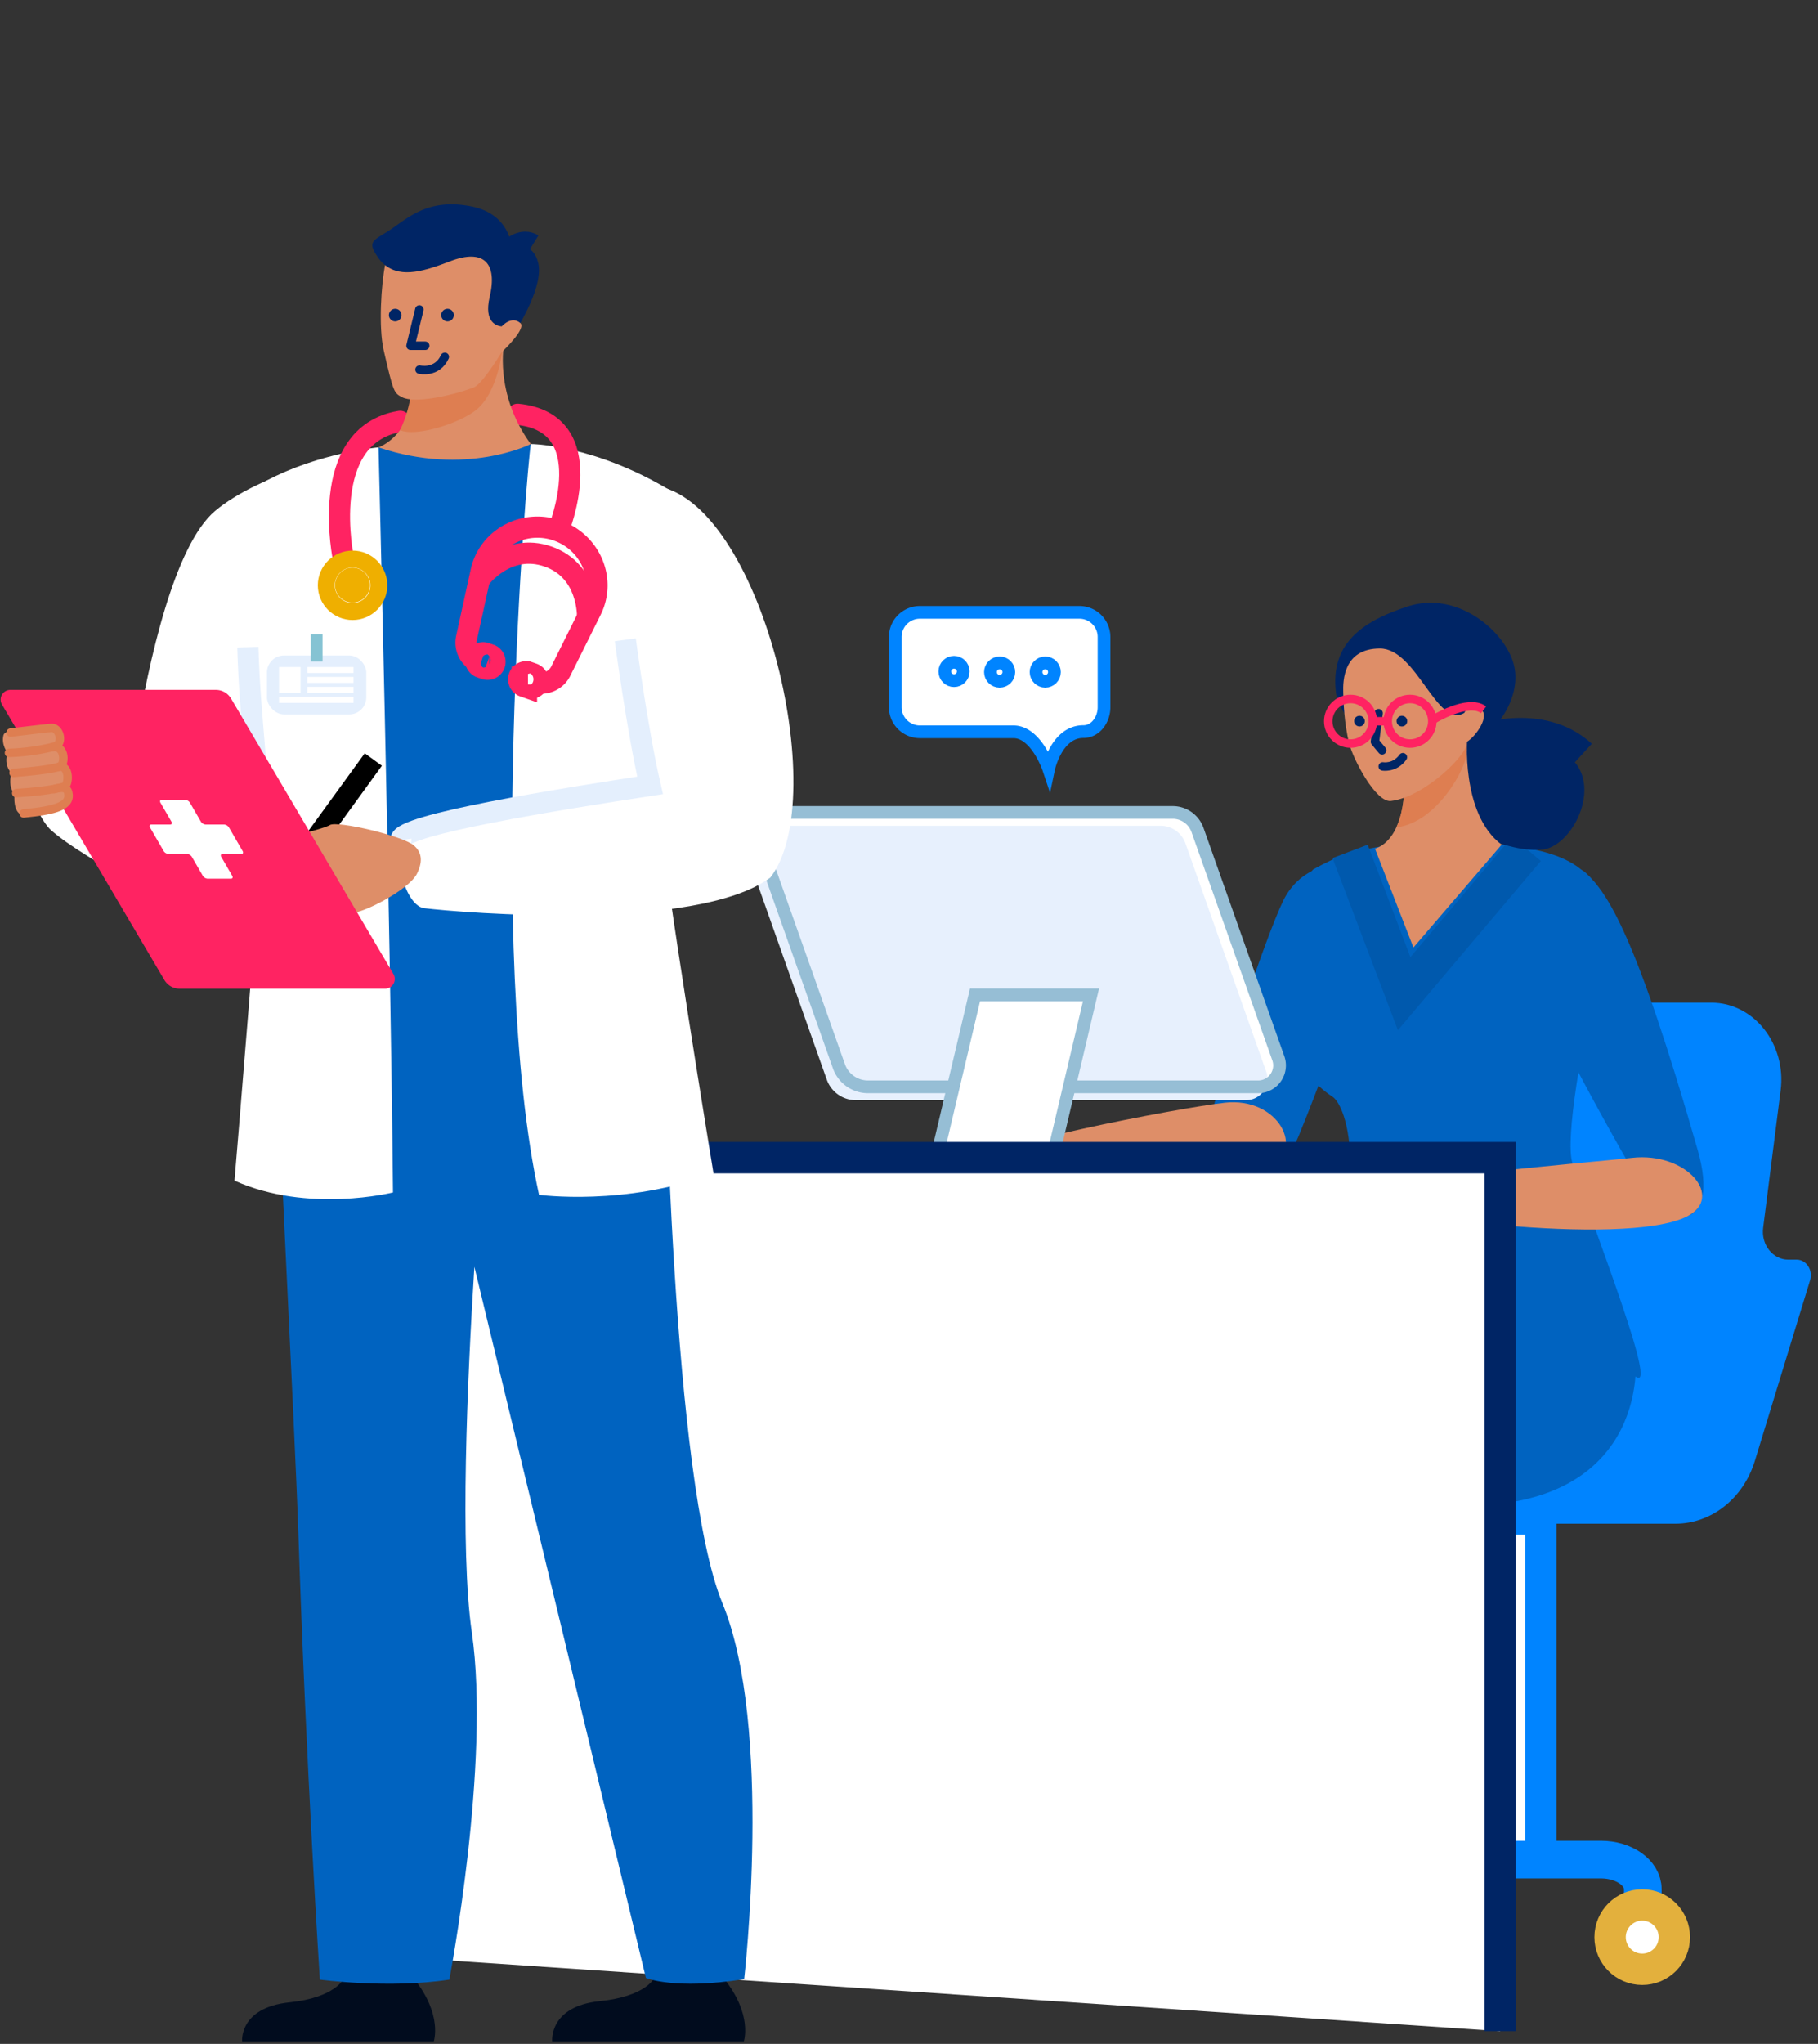 <svg xmlns="http://www.w3.org/2000/svg" width="429" height="482"><rect width="100%" height="100%" fill="#333333" stroke="none"/><g fill="none" fill-rule="evenodd"><g transform="translate(291.677 236.306)"><path fill="#0084FF" fill-rule="nonzero" d="m135.458 65.616-13.035 42.589c-2.71 8.856-10.256 14.82-18.75 14.82H29.928c-8.493 0-16.04-5.964-18.751-14.82L.456 73.175c-1.868-6.104 2.26-12.427 8.115-12.427h8.257c3.89 0 7.186-3.144 7.728-7.39l4.82-37.573C30.525 6.813 37.503.143 45.736.143h66.408c10.036 0 17.756 9.763 16.363 20.7l-4.13 32.417c-.504 3.957 2.288 7.488 5.92 7.488h1.992c2.282 0 3.9 2.477 3.169 4.868"/><path fill="#FFF" fill-rule="nonzero" stroke="#0084FF" stroke-width="7.4" d="M61.102 121.881h10.809v80.355H61.102z"/><path stroke="#0084FF" stroke-width="8.88" d="M95.979 212.933v-3.726c0-3.85-4.426-6.973-9.885-6.973H47.57c-5.448 0-9.885 3.123-9.885 6.973v3.726"/><circle cx="37.891" cy="220.515" r="7.582" fill="#FFF" fill-rule="nonzero" stroke="#E3B03D" stroke-width="7.4"/><circle cx="95.843" cy="220.515" r="7.582" fill="#FFF" fill-rule="nonzero" stroke="#E3B03D" stroke-width="7.4"/></g><g fill-rule="nonzero"><path fill="#D28E46" d="M263.177 426.817c-.97 3.643-4.493 16.097-3.23 20.565 1.265 4.468 4.806 7.754 3.83 12.31-1.048 4.852-29.5 1.784-30.374 1.589s15.111-9.07 15.298-15.674-1.92-18.79-1.92-18.79z"/><g transform="translate(227.133 449.857)"><rect width="38.203" height="3.032" x=".203" y="11.87" fill="#94BCD3" rx="1.516" transform="rotate(180 19.305 13.386)"/><path fill="#CFE0F9" d="M26.908 12.065s-3.697-4.506-8.905-5.83c-5.708-1.453-8.476-.68-11.555.878-2.982 1.507-4.65 4.76-4.65 4.76zm.125-.069S26.72 1.436 33.702.063c0 0 6.705 5.985 2.996 11.933z"/></g><path fill="#C97C2D" d="M263.177 426.817h-16.394s.405 2.343.839 5.529c5.964.561 12.093-1.417 14.707-2.406.345-1.304.639-2.391.848-3.123"/><path fill="#C5D7F9" d="M301.768 355.098c-9.057-.014-18.343-.09-30.596-.274 1.503 10.55 3.066 23.658 2.827 34.41-.226 10.13-2.305 11.496-2.221 15.763.142 6.86-4.428 9.133-2.951 14.041 2.485 8.215-5.658 7.786-5.658 7.786s-10.66 1.963-18.743 0l-8.257-84.876c-2.374-7.888 8.043-17.394 18.33-22.005 17.71-7.932 84.908-38.259 93.712-10.537 2.334 7.375-5.18 45.764-46.443 45.692"/><path fill="#D28E46" d="M313.122 426.817c-.97 3.643-4.491 16.097-3.23 20.565 1.262 4.468 4.806 7.754 3.831 12.31-1.048 4.852-29.5 1.784-30.373 1.589s15.109-9.07 15.297-15.674c.19-6.603-1.917-18.79-1.917-18.79z"/><g transform="translate(277.218 449.857)"><rect width="38.203" height="3.032" x=".073" y="11.87" fill="#94BCD3" rx="1.516" transform="rotate(180 19.175 13.386)"/><path fill="#CFE0F9" d="M26.778 12.065s-3.7-4.506-8.907-5.83c-5.706-1.453-8.476-.68-11.555.878-2.982 1.507-4.65 4.76-4.65 4.76zm.125-.069S26.587 1.436 33.57.063c0 0 6.705 5.985 2.996 11.933z"/></g><path fill="#C97C2D" d="M313.122 426.817h-16.386s.407 2.343.839 5.529c5.966.561 12.095-1.417 14.709-2.406.35-1.304.643-2.391.838-3.123"/><path fill="#0063C0" d="M345.516 355.098c-9.057-.014-18.343-.09-30.596-.274 1.502 10.55 3.066 23.658 2.827 34.41-.226 10.13.792 11.496.882 15.763.143 6.86-1.326 9.133.151 14.041 2.485 8.215-5.658 7.786-5.658 7.786s-10.66 1.963-18.743 0l-14.46-84.876c-2.372-7.888 1.838-17.394 12.125-22.005 17.712-7.932 82.697-45.095 93.401-3.401 1.914 7.486 1.335 38.628-39.93 38.556"/></g><g fill-rule="nonzero"><path fill="#0063C0" d="M319.916 207.805c1.125 7.043 6.526 10.839-13.286 59.647-7.515 18.518-22.746 9.682-21.625.179s13.582-46.686 17.86-55.346c4.64-9.393 16.114-10.348 17.05-4.48"/><path fill="#DE8E68" d="M299.574 275.382c-14.343 7.153-70.232 3.012-70.394-.58-.186-4.191 49.343-13.601 59.888-14.754 12.58-1.374 19.056 11.072 10.506 15.334"/><path fill="#E38E32" d="M239.05 272.484c-.358-1.287-10.327-1.113-13.598-.21-3.271.904-7.754 4.7-8.382 5.535-.629.836-2.096 5.2-2.096 5.2s1.283 1.622 3.125-.87 6.527-5.13 7.657-4.374c2.538 1.7-3.307 2.97-4.013 3.982s-.4 1.677-.4 1.677 6.06-1.21 7.001-1.275 4.126-1.374 5.993-2.885c1.868-1.511 5.242-4.883 4.714-6.78"/></g><path fill="#0063C0" fill-rule="nonzero" d="M384.762 323.433c9.011 10.593-10.14-37.189-13.739-49.25-1.701-5.704 2.182-27.813 6.325-45.82 4.191-18.26-2.404-24.819-13.74-27.646-12.646-3.156-28.996-2.326-32.858-1.813-12.211 1.618-15.166 3.058-20.788 6.078-2.794 1.5-2.647 30.597-3.464 38.255-.818 7.657 3.231 12.297 8.007 15.455 1.364.904 4.227 5.686 4.16 16.976s-1.706 17.356-6.241 23.706c0 0 46.678-6.086 72.338 24.059"/><path stroke="#0059AD" stroke-width="8.88" d="m360.212 200.18-28.871 34.148-12.743-33.548"/><g fill-rule="nonzero"><path fill="#0063C0" d="M374.163 205.8c5.239 4.849 11.922 14.732 26.44 65.368 5.505 19.21-7.062 18.652-12.041 10.479-4.98-8.174-26.005-45.379-28.052-54.818-3.563-16.434 9.292-25.074 13.653-21.03"/><path fill="#DE8E68" d="M398.097 286.865c-14.88 7.486-75.683-.526-75.862-4.257-.209-4.36 51.871-8.317 62.823-9.558 13.06-1.477 21.905 9.361 13.039 13.815"/><path fill="#E38E32" d="M330.52 283.352c.075 1.335-9.42 4.378-12.81 4.567-3.392.189-8.855-1.955-9.722-2.542-.868-.587-3.666-4.248-3.666-4.248s.694-1.947 3.238-.18c2.544 1.766 7.831 2.758 8.657 1.676 1.855-2.427-4.084-1.748-5.082-2.481-.997-.734-.916-1.467-.916-1.467s6.126-.805 7.037-1.048c.912-.243 4.349-.023 6.604.805s6.55 2.953 6.66 4.918"/></g><g transform="translate(313.262 142)"><path fill="#002565" fill-rule="nonzero" d="M34.536 32.404c4.966-.98 11.618-10.141 9.338-17.996S30.445-2.697 19.04.977C7.636 4.65.639 10.13 1.995 21.378c1.077 8.942 29.064 38.142 48.35 37.033 7.754-.444 15.574-16.749 5.448-22.83-10.126-6.082-21.257-3.177-21.257-3.177"/><path stroke="#002565" stroke-width="5.92" d="M60.366 35.58c-10.243-9.394-25.545-3.461-25.545-3.461"/><g fill-rule="nonzero"><path fill="#DE8E68" d="M32.972 31.435s-1.628 18.522 8.117 25.76l-20.82 24.248-9.074-23.323s10.163-1.886 5.97-26.685z"/><path fill="#DE7E51" d="m32.872 35.019-.057.537c0 3.407-6.943 16.465-16.57 17.551 1.746-3.772 2.84-10.315.918-21.682h15.81s-.124 1.406-.101 3.594"/></g><path fill="#DE8E68" fill-rule="nonzero" d="m32.847 32.97-.032.295c.296 2.54-9.85 12.69-17.859 13.622-3.596.42-8.946-9.963-9.826-13.48-1.282-5.126-1.354-10.183-1.419-12.023-.104-2.982.084-10.45 8.676-10.45 8.647 0 13.508 19.039 19.883 15.19.118-.263 1.21-2.501 3.982-.73 2.045 1.311-1.046 6.15-3.405 7.575"/><path stroke="#002565" stroke-linecap="round" stroke-linejoin="round" stroke-width="2" d="m12.054 26.186-.86 6.74 1.686 2.022"/><g stroke="#FF2362" stroke-width="2" transform="translate(0 22.633)"><circle cx="5.43" cy="5.461" r="5.262"/><circle cx="19.464" cy="5.461" r="5.262"/><path d="M10.692 5.461h3.51m10.526-.287S33.19-.044 36.822 2.756"/></g><ellipse cx="7.54" cy="28.061" fill="#002565" fill-rule="nonzero" rx="1.259" ry="1.26"/><ellipse cx="17.549" cy="28.061" fill="#002565" fill-rule="nonzero" rx="1.259" ry="1.26"/><path stroke="#002565" stroke-linecap="round" stroke-linejoin="round" stroke-width="2" d="M13.026 38.741s2.819.51 4.755-2.17"/></g><path fill="#FFF" fill-rule="nonzero" d="M296.877 256.59h-92.054a7.28 7.28 0 0 1-6.861-4.851l-18.808-53.124a5.05 5.05 0 0 1 4.761-6.737h92.808a6.21 6.21 0 0 1 5.857 4.14l19.07 53.833a5.053 5.053 0 0 1-4.773 6.74"/><path fill="#E7F0FD" fill-rule="nonzero" d="M294.014 259.453h-92.056a7.28 7.28 0 0 1-6.86-4.85l-18.809-53.123a5.053 5.053 0 0 1 4.764-6.74h92.812a6.22 6.22 0 0 1 5.868 4.141l19.057 53.834a5.05 5.05 0 0 1-4.776 6.738"/><path stroke="#96BED5" stroke-width="3" d="M296.877 256.303h-92.054a7.28 7.28 0 0 1-6.861-4.85l-18.808-53.123a5.053 5.053 0 0 1 4.761-6.74h92.808c2.633 0 4.98 1.66 5.857 4.141l19.07 53.833a5.053 5.053 0 0 1-4.773 6.74Z"/><path fill="#FFF" fill-rule="nonzero" stroke="#96BED5" stroke-width="3" d="M248.858 270.984h-27.364l8.59-36.371h27.366z"/><g fill="#FFF" fill-rule="nonzero" stroke="#0084FF" stroke-width="3" transform="translate(211.206 144.305)"><path d="M44.452 28.225c2.88 0 4.866-2.81 4.866-5.765V5.918A5.814 5.814 0 0 0 43.505.103H5.868A5.813 5.813 0 0 0 .052 5.918V22.46a5.814 5.814 0 0 0 5.816 5.813h22.066c5.403 0 8.314 8.69 8.314 8.69s1.84-8.738 8.204-8.738Z"/><circle cx="13.921" cy="14.043" r="2.171"/><circle cx="24.684" cy="14.186" r="2.171"/><circle cx="35.445" cy="14.186" r="2.171"/></g><path fill="#FFF" fill-rule="nonzero" stroke="#002565" stroke-width="7.41" d="M102 462.051V273h252v206"/><g transform="translate(0 48)"><path fill="#010C1E" fill-rule="nonzero" d="M170.826 418.583h-16.53s-1.98 4.237-12.786 5.342c-12.065 1.235-11.208 9.498-11.208 9.498h45.216s2.18-6.254-4.692-14.84m-73.17 0H81.131s-1.979 4.506-12.785 5.62c-12.005 1.232-11.208 9.22-11.208 9.22h45.216s2.174-6.254-4.698-14.84"/><path fill="#0063C0" fill-rule="nonzero" d="M156.495 185.233c.407 13.272 2.094 115.97 13.964 144.813 12.031 29.232 5.14 88.686 5.14 88.686-16.485 2.598-23.182-.286-23.182-.286s-23.758-98.644-40.475-167.7c-1.687 26.812-3.442 66.69-.611 86.152 4.511 30.954-5.303 81.943-5.303 81.943-14.23 2.203-30.55 0-30.55 0s-3.214-49.092-5.064-105.093c-.86-26.016-5.914-121.628-5.699-127.968z"/><path fill="#0063C0" fill-rule="nonzero" d="M126.416 56.84c3.708 0 38.875 6.988 38.844 22.265-.035 16.733-17.848 71.827-16.385 81.929 1.463 10.101 11.01 23.459 6.616 25.378-11.838 5.178-51.362 9.29-90.865-.76 0 0 4.122-9.281-2.98-49.593-3.877-21.997-4.78-64.083-1.476-68.466 3.303-4.383 23.198-8.914 30.489-10.262 7.29-1.347 35.757-.492 35.757-.492"/><path fill="#FFF" fill-rule="nonzero" d="M125.252 56.716c-.88 5.064-10.612 119.906 1.944 177.049 0 0 20.363 2.772 41.175-5.032 0 0-11.818-71.825-12.555-83.789s8.46-73.563 2.893-76.956c-18.492-11.272-33.457-11.272-33.457-11.272m-35.93.787s2.79 109.084 3.41 175.704c0 0-20.075 5.012-37.398-2.792 0 0 6.806-80.639 6.903-90.91.098-10.27-5.24-71.04.608-74.132 12.582-6.657 26.477-7.87 26.477-7.87"/><path fill="#FFF" fill-rule="nonzero" d="M181.759 158.971c14.764-18.833-2.383-89.332-27.32-92.428-2.636-.326-8.182 1.665-8.555 18.19-.31 13.76 5.472 40.002 8.317 52.03-20.973 2.371-52.693 10.476-57.428 10.908-5.334.486-2.085 17.843 3.341 18.504 8.719 1.061 64.107 5.667 81.645-7.204"/><path stroke="#E4EFFD" stroke-width="5" d="M94.61 150.125c-.504-3.599 37.812-9.704 58.794-12.91-2.98-12.814-5.854-34.33-5.854-34.33"/><path stroke="#000" stroke-width="5" d="m65.705 161.94 22.387-30.828"/><path fill="#DE8E68" fill-rule="nonzero" d="M97.7 151.404c-2.602-2.289-18.189-5.922-19.861-4.838-1.672 1.085-14.962 4.04-14.962 4.04s.361 3.187 5.653 2.48c6.148-.824 7.49.43 7.49.43s-.754 3.39 1.2 4.614-.525 3.113 2.214 5.524c1.606 1.41 1.72 3.219 3.774 3.542 2.053.323 13.235-5.255 15.183-9.155 1.646-3.313.84-5.272-.692-6.637"/><path fill="#FFF" fill-rule="nonzero" d="M12.063 147.794c-4.32-3.808-12.35-24.8 1.19-24.778 3.008 0 10.425 1.056 18.854 2.99 2.948-17.683 8.965-45.385 18.673-53.535 5.3-4.452 13.035-7.613 15.667-8.494 16.672-5.573 12.17 109.258-13.737 104.755-8.678-1.522-32.657-13.9-40.647-20.938"/><path stroke="#E4EFFD" stroke-width="5" d="M60.172 142.598c1.216-7.575-1.187-19.971-1.683-37.969"/><g fill-rule="nonzero"><path fill="#FF2362" d="M42.38 185.16h48.49c.824 0 1.584-.441 1.992-1.154a2.28 2.28 0 0 0-.015-2.297l-38.322-64.973a4.17 4.17 0 0 0-3.587-2.045H2.446c-.823 0-1.584.439-1.993 1.152a2.28 2.28 0 0 0 .014 2.298l38.325 64.97a4.16 4.16 0 0 0 3.588 2.048"/><path fill="#FFF" d="m35.41 147.156 3.195 5.521c.24.4.656.664 1.122.71h4.44a1.47 1.47 0 0 1 1.12.71l2.553 4.41c.24.4.656.664 1.122.71h5.529c.393 0 .528-.318.287-.71l-2.556-4.41c-.226-.393-.091-.71.302-.71h4.425c.393 0 .528-.318.287-.71l-3.195-5.521c-.24-.4-.656-.664-1.122-.71h-4.408a1.48 1.48 0 0 1-1.121-.71l-2.553-4.41c-.24-.4-.656-.662-1.12-.707H38.18c-.393 0-.528.317-.301.706l2.558 4.412c.227.392.092.71-.301.71h-4.428c-.393 0-.525.314-.298.709"/></g><path fill="#DE8E68" fill-rule="nonzero" d="M16.16 139.371c-.43 1.849-.593 2.701-2.116 3.233-1.634 1.19-4.588 1.485-8.317 1.585-2.888.08-2.294-5.09-2.294-5.09-.987-.703-1.302-2.86-.72-4.763 0 0-1.924-1.733-.935-4.797 0 0-1.549-1.911-.95-4.189.34-1.275 4.231-1.43 7.019-1.479 1.933-.123 3.49-.166 4.302-.206.86-.042 1.91 1.734 1.786 4.243.542.618.874 1.391.947 2.209.178 2.157 1.184 5.435.8 7.61-.164.738.56 1.31.479 1.644"/><path stroke="#DE7E51" stroke-linecap="round" stroke-width="2" d="M2.51 124.758c1.89-.223 8.116-.995 9.61-1.093 2.11-.137 3.057 4.166.367 4.486a50.5 50.5 0 0 1-10.365 1.4"/><path stroke="#DE7E51" stroke-linecap="round" stroke-width="2" d="M3.203 134.265c9.02-.713 10.801-1.456 10.801-1.456 1.317-.112 1.664-4.952-1.517-4.658"/><path stroke="#DE7E51" stroke-linecap="round" stroke-width="2" d="M3.834 139.037c8.53-.524 11.254-1.52 11.254-1.52 1.228-.194 1.434-5.117-1.084-4.714"/><path stroke="#DE7E51" stroke-linecap="round" stroke-width="2" d="M12.823 138.107s2.796-1.081 3.26.712c.826 3.19-2.868 4.274-10.51 5.012"/><g fill-rule="nonzero" transform="translate(62.808 101.56)"><rect width="23.443" height="13.898" x=".186" y="5.018" fill="#E4EFFD" rx="4.02"/><path fill="#85C3D3" d="M10.505.009h2.805v6.448h-2.805z"/><path fill="#FFF" d="M3.031 7.736h5.082v6.082H3.031zm6.694 0H20.62v1.408H9.725zm0 2.337H20.62v1.408H9.725zm0 2.337H20.62v1.408H9.725zm-6.694 2.381H20.62v1.408H3.031z"/></g><g transform="translate(76.861 49.492)"><path stroke="#FF2362" stroke-width="5" d="M36.586 58.908a5.114 5.114 0 0 1-3.375-5.88l3.476-15.837c1.778-7.836 10.17-12.302 17.973-9.561 7.807 2.738 11.547 11.46 8.013 18.681L55.44 60.833a5.13 5.13 0 0 1-6.31 2.472"/><path stroke="#FF2362" stroke-width="6" d="m37.574 57.013 1.029.36a1.27 1.27 0 0 1 .778 1.622 1.275 1.275 0 0 1-1.623.78l-1.03-.36a1.27 1.27 0 0 1-.778-1.622 1.275 1.275 0 0 1 1.624-.78Zm10.154 4.477 1.032.363a1.276 1.276 0 0 1 .78 1.628 1.28 1.28 0 0 1-1.63.782l-1.033-.363a1.276 1.276 0 0 1-.78-1.628 1.28 1.28 0 0 1 1.63-.782Z"/><path stroke="#FF2362" stroke-width="5" d="M36.265 39.12s6.381-8.815 16.233-5.356c9.696 3.401 9.292 14.304 9.292 14.304"/><path stroke="#FF2362" stroke-linecap="round" stroke-width="5" d="M4.227 34.539S-2.145 5.179 17.55 1.865"/><ellipse cx="6.401" cy="40.509" fill="#FFF" fill-rule="nonzero" rx="6.203" ry="6.188"/><ellipse cx="6.338" cy="40.535" stroke="#EFAF00" stroke-width="4" rx="6.203" ry="6.188"/><ellipse cx="6.321" cy="40.501" fill="#EFAF00" fill-rule="nonzero" rx="4.121" ry="4.111"/><path stroke="#FF2362" stroke-linecap="round" stroke-width="5" d="M54.924 27.516S65.249 2.217 45.279.215"/></g><g fill-rule="nonzero"><path fill="#DE8E68" d="M118.991 32.745s-2.55 11.921 6.26 23.971c0 0-15.222 7.77-35.929.787 0 0 12.2-4.191 6.987-24.263z"/><path fill="#DE7E51" d="M118.498 32.754a43 43 0 0 1 0 1.93s-.898 9.044-5.567 13.498c-3.628 3.459-14.87 6.992-18.521 5.233a29.53 29.53 0 0 0 1.899-20.175z"/></g><path fill="#002565" fill-rule="nonzero" d="m118.799 34.542-.034-1.016-.15-4.529s-4.778.184-3.077-6.986c1.859-7.827-1.256-11.489-9.355-8.382-5.86 2.246-11.432 4.037-15.326.884a9 9 0 0 1-1.839-2.063c-2.18-3.298-1.219-3.593 2.295-5.759 4.402-2.706 9.257-8.253 20.164-5.956 8.713 1.837 9.16 9.14 9.16 9.14s5.226-1.167 6.399 4.292c1.488 6.852-8.237 20.375-8.237 20.375"/><path stroke="#002565" stroke-width="4" d="M120.385 10.139s2.759-2.68 5.621-.913"/><path fill="#DE8E68" fill-rule="nonzero" d="M118.354 35.1c-1.213 1.974-4.795 7.61-6.579 8.279-5.374 2.025-13.978 3.793-16.846 2.317-1.962-1.007-2.07-1.07-4.374-11.034-1.284-5.567-.573-15.683.316-20.149 3.895 3.147 9.464 1.362 15.326-.884 8.1-3.107 11.214.555 9.355 8.382-1.468 6.188 1.89 6.898 2.837 6.978.178-.2 2.36-2.575 4.39-.81 1.42 1.239-3.472 6.008-4.425 6.92"/><ellipse cx="93.26" cy="26.311" fill="#002565" fill-rule="nonzero" rx="1.491" ry="1.488"/><ellipse cx="105.601" cy="26.311" fill="#002565" fill-rule="nonzero" rx="1.491" ry="1.488"/><path stroke="#002565" stroke-linecap="round" stroke-linejoin="round" stroke-width="2" d="m98.956 24.978-2.074 8.565h3.453m-1.339 5.622s4.13.993 5.965-3.013"/></g></g></svg>